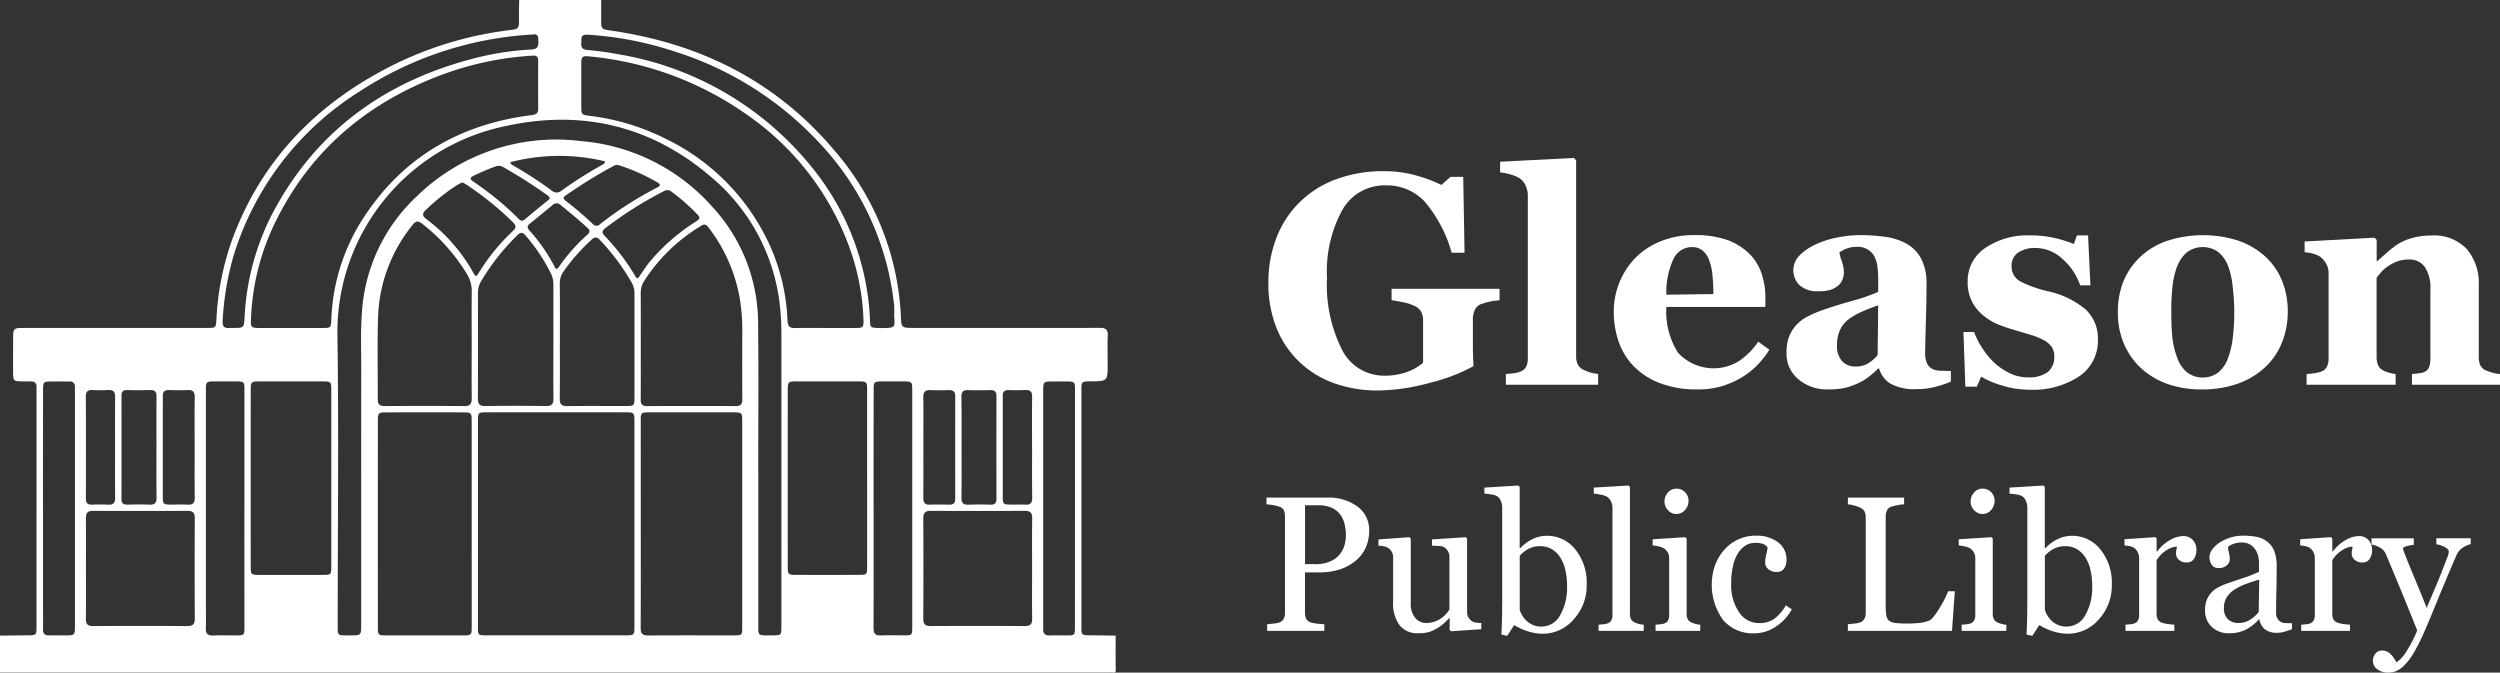 <svg xmlns="http://www.w3.org/2000/svg" width="286.429" height="77.059" viewBox="0 0 286.429 77.059"><rect x="0" y="0" width="286.429" height="77.059" fill="#333333" stroke="none"/><g id="logo" transform="translate(-121 -58)"><g id="Group_1" data-name="Group 1" transform="translate(-254.55 -301.023)"><path id="Path_1" data-name="Path 1" d="M435.036 359.023h9.393v2.313c0 1.009.046 1.039 1.046 1.182 10.351 1.474 19.148 5.881 25.884 13.99a31.218 31.218 0 017.418 18.978c.044 1.005.142 1.106 1.173 1.106h13.95c2.563 0 5.126.013 7.688-.007.631 0 .9.2.877.864-.041 1.087-.01 2.177-.01 3.265 0 1.989 0 1.989-1.971 2-1 .006-1.035.034-1.035 1.033v27.147c0 .876.042.907.932.916q1.5.015 2.992.035c0 1.293-.012 2.587.009 3.879 0 .293-.056.4-.35.343a1.378 1.378 0 00-.272 0H375.55v-4.22c1.043-.012 2.086-.027 3.129-.034s1.055 0 1.055-1.063V403.8c0-.136-.008-.273 0-.408.024-.454-.182-.677-.642-.669-.363.006-.726 0-1.089-.006-.861-.013-.944-.085-.95-.928-.009-1.27 0-2.541 0-3.811 0-1.381 0-1.382 1.383-1.382h20.827c.986 0 1.024 0 1.081-.944a31.753 31.753 0 011.715-8.92c3.432-9.526 10.037-16.129 19.02-20.5a41.4 41.4 0 0113.214-3.8c.553-.067.733-.292.721-.825-.025-.856.01-1.718.022-2.584zm-4.721 59.969V430.9c0 .885.03.915.924.916h16.055c.881 0 .943-.056.943-.914v-23.677c0-.9-.064-.964-.976-.964q-7.995-.006-15.987 0c-.92 0-.959.044-.96.963v11.772zm32.109-5.914h.008V430.3c0 1.688-.142 1.512 1.553 1.518 1.087 0 1.09 0 1.09-1.091v-33.555c0-.771-.027-1.538-.094-2.309a22.418 22.418 0 00-8.133-15.711c-6.893-5.828-14.884-7.62-23.633-5.628a24.11 24.11 0 00-19.009 23.754c.165 11.022.035 22.049.036 33.074 0 1.6-.134 1.463 1.468 1.466 1.218 0 1.22 0 1.22-1.252q0-14.769.006-29.535c0-2.085-.077-4.171.082-6.257a19.905 19.905 0 016.3-13.273 22.842 22.842 0 0118.788-6.314 22.55 22.55 0 0114.992 7.46 19.725 19.725 0 015.311 13.421c.058 5.671.015 11.342.015 17.014zM408.871 396.6h3.675c.889 0 .921-.043.964-.9a22.872 22.872 0 013.221-10.985c4.516-7.389 11.189-11.433 19.721-12.5.484-.061.764-.185.761-.72q-.014-2.757 0-5.512c0-.47-.18-.614-.666-.583a35.675 35.675 0 00-9.769 1.971c-8.7 3.1-15.414 8.529-19.576 16.884a27.606 27.606 0 00-2.9 11.383c-.034.9.041.957.962.961l3.607.001zm61.282 0h3.4c.877 0 .954-.069.928-.926a27.05 27.05 0 00-1.854-8.949 31.559 31.559 0 00-11.349-14.455 37.408 37.408 0 00-18.214-6.785c-.8-.085-.913.031-.916.832v4.764c0 1.078 0 1.1 1.046 1.226a26.392 26.392 0 018.678 2.642 25.1 25.1 0 0111.762 11.933 23.2 23.2 0 012.146 8.937c.026.585.259.8.83.79 1.184-.029 2.363-.009 3.543-.009zm-21.189 22.392c0 3.993.012 7.985-.012 11.977 0 .657.216.867.867.863 3.289-.024 6.578-.009 9.868-.012.876 0 .9-.031.9-.938V407.2c0-.871-.058-.932-.924-.933q-4.866-.006-9.732 0c-.928 0-.97.044-.971.953l.004 11.769zm-19.373.087v-11.9c0-.826-.081-.908-.892-.909q-4.49-.009-8.977 0c-.8 0-.88.089-.88.922q-.006 11.868 0 23.735c0 .834.065.893.893.895h8.841c.99 0 1.018-.028 1.018-1.044q0-5.856-.003-11.702zm19.373-20.513c0 2.085.01 4.171-.007 6.256 0 .522.186.728.716.726q5.1-.021 10.2 0c.591 0 .727-.267.724-.791q-.021-3.843 0-7.684a22.577 22.577 0 00-.28-3.79 18.506 18.506 0 00-3.594-8.2c-.211-.28-.425-.458-.792-.218a19.934 19.934 0 00-6.59 6.366 2.62 2.62 0 00-.383 1.417c.016 1.978.006 3.946.007 5.918zm-35.458 15.304v-10.2c0-.882-.06-.946-.913-.948q-3.705-.009-7.411 0c-.822 0-.9.082-.906.9q-.006 10.2 0 20.4c0 .8.081.868.922.869q3.67.006 7.343 0c.932 0 .965-.033.966-.955l-.001-10.066zm61.392.006v-10.2c0-.887-.059-.952-.907-.953q-3.639-.009-7.275 0c-.821 0-.912.087-.913.892q-.006 10.2 0 20.4c0 .8.078.872.918.874q3.6.006 7.207 0c.936 0 .97-.032.971-.949q.006-5.034.001-10.064zM429.592 398.4c0-2-.017-3.991.009-5.985a3.731 3.731 0 00-.521-1.936 21.049 21.049 0 00-5.157-5.818c-.466-.383-.739-.328-1.1.133a17.6 17.6 0 00-3.944 10.238c-.122 3.238-.031 6.483-.053 9.725 0 .588.223.794.808.79 3.038-.019 6.076-.025 9.114 0 .683.006.853-.277.847-.894-.017-2.082-.004-4.168-.003-6.253zm64.208 25.811c0-1.927-.02-3.854.011-5.78.01-.646-.207-.884-.86-.88q-5.373.03-10.744 0c-.641 0-.879.219-.875.872q.03 5.745 0 11.492c0 .616.211.839.831.836q5.406-.029 10.812 0c.613 0 .843-.2.833-.828-.028-1.9-.008-3.808-.008-5.712zm-108.4-.049c0 1.9.02 3.809-.011 5.712-.011.641.187.884.851.879q5.371-.036 10.745 0c.635 0 .887-.191.884-.855q-.033-5.747 0-11.493c0-.606-.2-.855-.824-.852q-5.406.024-10.813 0c-.607 0-.849.2-.84.829.026 1.925.008 3.852.008 5.779zm53.554-26.072v-6.461a2.828 2.828 0 00-.273-1.247 20.632 20.632 0 00-2.937-4.4c-.308-.366-.57-.358-.9-.028a25.543 25.543 0 00-4.193 5.327 2.534 2.534 0 00-.342 1.294c.009 4.035.016 8.07-.007 12.1 0 .648.2.877.857.868q3.468-.047 6.937 0c.657.009.872-.214.863-.865-.023-2.2-.005-4.4-.005-6.594zm.739-.068c0 2.222.018 4.445-.011 6.667-.008.652.217.872.869.863 2.267-.03 4.535-.009 6.8-.013.828 0 .889-.058.89-.9q.006-5.988 0-11.974a2.489 2.489 0 00-.3-1.236 25.536 25.536 0 00-3.645-4.9c-.323-.354-.6-.4-.968-.046a22.051 22.051 0 00-3.229 3.668 2.284 2.284 0 00-.413 1.335c.021 2.18.013 4.357.012 6.537zm-36.138 19.262v-13.543c0-.994-.023-1.015-1.043-1.019h-2.314c-1.039 0-1.057.02-1.057 1.075v24.3c0 .953.029 1.907-.009 2.858-.026.64.182.911.851.878.883-.043 1.769-.007 2.654-.011s.917-.031.917-.923q-.004-6.81-.005-13.615zm72.088-.067c0 4.578.009 9.157-.011 13.735 0 .639.185.909.853.876.859-.043 1.722-.008 2.583-.01.987 0 1-.007 1-.981v-27.063c0-1.019-.028-1.047-1.01-1.051q-1.224-.006-2.448 0c-.918.005-.962.047-.962.962q-.015 6.765-.011 13.532zm2.356-22.058a10.382 10.382 0 000-1.087 31.94 31.94 0 00-8.593-18.7 38.326 38.326 0 00-16.437-10.409A39.7 39.7 0 00442.913 363c-.439-.027-.789.052-.756.6.029.479-.212 1.063.649 1.143 1.262.117 2.525.286 3.769.528a36.053 36.053 0 0122.031 12.964 29.756 29.756 0 016.6 16.972c.091 1.34-.222 1.407 1.438 1.4 1.462-.017 1.462-.007 1.349-1.448zm-75.74 1.436c1.269 0 1.239 0 1.318-1.3a28.875 28.875 0 013.31-12.046c5.03-9.388 12.97-15 23.172-17.588a32.906 32.906 0 016.311-.964c.772-.043.895-.274.856-1.206-.028-.686-.475-.524-.865-.5a40.224 40.224 0 00-19.549 6.47 33.955 33.955 0 00-14.5 18.857 33.166 33.166 0 00-1.257 7.5c-.037.547.156.822.726.784a4.772 4.772 0 01.472-.002zm-21.78 20.694v10.956c0 .953.016 1.906 0 2.858-.011.528.209.739.731.719.589-.023 1.179 0 1.769 0 1.154 0 1.157 0 1.157-1.18V403.9c0-.181-.007-.363-.006-.544a.55.55 0 00-.466-.623.53.53 0 00-.164 0c-.658 0-1.315-.007-1.973-.005-1.009 0-1.043.035-1.044 1.025q-.012 6.77-.01 13.536zm118.234 0v-13.607c0-.909-.046-.949-.97-.955h-1.5c-1.165 0-1.172.007-1.173 1.18v26.737c0 .113.01.228 0 .34-.053.6.184.883.819.846s1.27 0 1.9-.008c.884 0 .915-.032.916-.926q.006-6.809.007-13.611zm-70.183-37.366a4.194 4.194 0 00-.457.21 22.559 22.559 0 00-3.781 2.992c-.381.366-.36.63.078.976a19.7 19.7 0 015.461 6.259c.22.421.355.286.535-.015a23.267 23.267 0 013.984-4.892c.375-.358.325-.611-.019-.953a36.034 36.034 0 00-5.276-4.282c-.166-.118-.349-.195-.525-.295zm20.112 10.984c.064-.09.142-.2.218-.3.352-.5.678-1.02 1.058-1.5a22.557 22.557 0 015.34-4.685c.323-.214.634-.384.212-.814a22.958 22.958 0 00-3.011-2.639.7.7 0 00-.814-.06 44.148 44.148 0 00-6.769 4.275c-.343.266-.407.484-.086.82a25.1 25.1 0 013.534 4.637c.065.107.107.254.318.264zm-55.166 19.364c0-1.925-.011-3.85.007-5.774 0-.527-.133-.807-.723-.786a46.79 46.79 0 01-2.649 0c-.468-.008-.643.2-.642.656q.009 5.91 0 11.821c0 .461.19.656.651.648.86-.015 1.722-.028 2.581.005.6.023.791-.218.784-.8-.024-1.918-.009-3.841-.009-5.77zm92.241.007c0 1.906.017 3.812-.01 5.717-.008.6.151.884.8.852a32.034 32.034 0 012.518 0c.49.011.694-.179.692-.679q-.015-5.887 0-11.774c0-.5-.208-.686-.7-.675-.839.019-1.68.03-2.518 0-.584-.023-.808.183-.8.783.035 1.921.018 3.848.018 5.776zm-87.866.027c0-1.924-.017-3.849.01-5.773.009-.624-.218-.855-.836-.821-.7.038-1.4.027-2.1 0-.531-.018-.743.215-.723.729.015.384 0 .77 0 1.155v10.257c0 .947.04.98 1.006.984.611 0 1.224-.03 1.833.008.632.04.83-.227.822-.835-.028-1.9-.012-3.8-.012-5.705zm83.491-.07c0 1.947.01 3.894-.007 5.841 0 .543.178.791.748.768.746-.03 1.494-.017 2.241 0 .453.008.667-.185.667-.644q-.006-5.91 0-11.818c0-.5-.245-.673-.719-.661-.7.018-1.4.033-2.1 0-.615-.033-.847.193-.838.819.025 1.89.007 3.792.008 5.694zm-95.947.041c0 1.949.01 3.9-.007 5.846 0 .525.188.744.718.721a19.702 19.702 0 011.835 0c.587.032.807-.2.8-.787-.023-1.858-.007-3.716-.008-5.574 0-1.994-.014-3.988.008-5.982.006-.587-.2-.825-.8-.791a15.32 15.32 0 01-1.767 0c-.59-.034-.8.195-.793.787.025 1.927.013 3.854.013 5.78zm108.4 0c0-1.927-.016-3.854.01-5.78.008-.6-.208-.818-.8-.786-.633.034-1.269.019-1.9.006-.454-.009-.678.185-.667.645.006.272 0 .544 0 .816v10.609c0 1.039.014 1.048 1.076 1.05.5 0 1-.025 1.5.006.585.037.8-.189.8-.785-.032-1.926-.015-3.853-.015-5.78zM446.21 377.9a2.59 2.59 0 00-.366.136 57.319 57.319 0 00-5.494 3.389c-.34.235-.249.4.024.616a39.091 39.091 0 013.1 2.651.541.541 0 00.761.075.681.681 0 00.067-.065 40.847 40.847 0 016.514-4.179c.436-.226.433-.391.019-.623a22.262 22.262 0 00-4.273-1.913c-.106-.032-.217-.053-.349-.086zm-6.84 11.936a1.922 1.922 0 00.208-.225 20.542 20.542 0 013.282-3.71c.312-.284.3-.493-.008-.776-.982-.911-2.019-1.754-3.054-2.6a.648.648 0 00-.916-.036.407.407 0 00-.041.042q-1.279 1.066-2.58 2.108c-.319.255-.341.471-.058.782a20.046 20.046 0 012.871 4.119c.063.112.1.258.3.3zm-.842-8.206c-.091-.08-.2-.192-.324-.282a57.117 57.117 0 00-4.982-3.17 1 1 0 00-.907-.082 26.914 26.914 0 00-2.5 1.061c-.4.2-.471.381-.06.653a35.624 35.624 0 015.238 4.3.439.439 0 00.695.039c.846-.717 1.711-1.411 2.568-2.115.125-.092.281-.164.276-.407zm-4.508-4.03c.061.3.257.343.4.429a45.248 45.248 0 014.333 2.817.831.831 0 001.147.007 47.334 47.334 0 014.594-2.915c.145-.083.351-.124.36-.435a22.287 22.287 0 00-10.83.1z" fill="#fff"/></g><g id="Gleason_Public_Library" data-name="Gleason Public Library" transform="translate(-254.55 -295.385)" style="isolation:isolate" fill="#fff"><g id="Group_80" data-name="Group 80" transform="translate(520.872 371.486)" style="isolation:isolate"><path id="Path_16" data-name="Path 16" d="M547.384 387.985q-.519.052-.923.117a6.992 6.992 0 00-1.006.269 1.36 1.36 0 00-.907.722 2.635 2.635 0 00-.219 1.057v2.769q0 .839.018 1.35c.011.342.027.764.05 1.268a20.381 20.381 0 01-4.959 1.9 23.2 23.2 0 01-6.034.889 14.641 14.641 0 01-4.85-.789 11.262 11.262 0 01-3.977-2.368 10.95 10.95 0 01-2.694-3.879 13.516 13.516 0 01-.982-5.307 14.059 14.059 0 01.924-5.156 11.48 11.48 0 012.669-4.081 11.66 11.66 0 014.169-2.62 15.394 15.394 0 015.446-.924 13.43 13.43 0 013.76.5 16.824 16.824 0 012.854 1.074l1.04-.923h1.46l.151 8.693H541.9a15.58 15.58 0 00-3.055-5.819 5.9 5.9 0 00-4.5-1.9 5.544 5.544 0 00-4.977 2.822 14.7 14.7 0 00-1.753 7.776 16.5 16.5 0 001.719 8.23 5.37 5.37 0 004.875 2.973 7.233 7.233 0 002.627-.445 5.609 5.609 0 001.787-1.032v-4.833a2.147 2.147 0 00-.219-1.015 1.786 1.786 0 00-.872-.714 5.633 5.633 0 00-1.259-.385q-.756-.152-1.258-.219v-1.309h12.368z" transform="translate(-520.901 -371.689)"/><path id="Path_17" data-name="Path 17" d="M562.256 397.466h-10.573v-1.226q.439-.032.852-.084a3.3 3.3 0 00.735-.167 1.274 1.274 0 00.735-.579 2.188 2.188 0 00.195-1v-18.6a2.709 2.709 0 00-.261-1.183 1.978 1.978 0 00-.7-.831 4.039 4.039 0 00-1.015-.419 5.565 5.565 0 00-1.2-.236v-1.225l8.459-.436.252.269v22.438a2.026 2.026 0 00.219 1.007 1.467 1.467 0 00.71.6 6.83 6.83 0 00.709.269 4.3 4.3 0 00.879.167z" transform="translate(-524.477 -371.486)"/><path id="Path_18" data-name="Path 18" d="M583.627 394.646a10.252 10.252 0 01-1.417 1.8 8.616 8.616 0 01-1.889 1.451 10.307 10.307 0 01-2.274.966 9.7 9.7 0 01-2.644.327 11.75 11.75 0 01-4.287-.705 8.412 8.412 0 01-2.979-1.9 7.586 7.586 0 01-1.754-2.811 10.371 10.371 0 01-.579-3.516 8.836 8.836 0 012.416-6.075 8.567 8.567 0 012.878-1.931 9.863 9.863 0 013.885-.739 11.056 11.056 0 013.86.572 6.828 6.828 0 012.5 1.577 5.738 5.738 0 011.394 2.258 8.514 8.514 0 01.436 2.727v1.092H571.83a8.733 8.733 0 001.325 5.236 5.528 5.528 0 007.049.932 8.111 8.111 0 002.148-2.191zm-6.41-6.377q0-1.007-.1-2.065a6.893 6.893 0 00-.353-1.729 2.659 2.659 0 00-.781-1.191 1.92 1.92 0 00-1.25-.4 2.326 2.326 0 00-2.064 1.31 8.887 8.887 0 00-.839 4.146z" transform="translate(-526.232 -372.677)"/><path id="Path_19" data-name="Path 19" d="M607.087 398.3a12.429 12.429 0 01-1.742.588 8.177 8.177 0 01-2.127.269 5.821 5.821 0 01-3.031-.612 3.071 3.071 0 01-1.324-1.753h-.1a11.223 11.223 0 01-1.1.972 6.266 6.266 0 01-1.134.688 8.527 8.527 0 01-1.522.554 8.8 8.8 0 01-2.041.184 5.023 5.023 0 01-3.33-1.151 3.778 3.778 0 01-1.377-3.05 5.054 5.054 0 01.3-1.858 4.225 4.225 0 01.857-1.353 4.49 4.49 0 011.169-.892 13.158 13.158 0 011.454-.655q1.512-.555 3.631-1.151a20.643 20.643 0 003.093-1.067v-1.612c0-.279-.023-.649-.067-1.107a3.6 3.6 0 00-.286-1.159 2.105 2.105 0 00-2.064-1.275 3.189 3.189 0 00-1.235.21 4.062 4.062 0 00-.8.429 6.491 6.491 0 00.286 1.023 4.091 4.091 0 01.236 1.326 2.236 2.236 0 01-.152.712 1.593 1.593 0 01-.438.68 2.865 2.865 0 01-.867.519 4.34 4.34 0 01-1.473.185 3.012 3.012 0 01-2.137-.679 2.4 2.4 0 01.023-3.457 6.113 6.113 0 011.821-1.233 10.462 10.462 0 012.433-.781 13.027 13.027 0 012.551-.278 21.322 21.322 0 012.987.194 7.044 7.044 0 012.451.8 4.259 4.259 0 011.653 1.7 6.051 6.051 0 01.612 2.913q0 1.9-.076 4.5t-.076 3.424a2.619 2.619 0 00.227 1.192 1.44 1.44 0 00.7.654 2.466 2.466 0 00.9.159q.612.025 1.117.026zm-8.324-8.742q-.944.32-1.87.732a7.451 7.451 0 00-1.516.866 3.26 3.26 0 00-.976 1.2 3.914 3.914 0 00-.354 1.724 2.586 2.586 0 00.6 1.9 2.02 2.02 0 001.474.589 2.8 2.8 0 001.524-.379 4.352 4.352 0 001.053-.934z" transform="translate(-528.897 -372.677)"/><path id="Path_20" data-name="Path 20" d="M618.88 399.232a10.713 10.713 0 01-3.181-.479 10.41 10.41 0 01-2.409-1.014l-.5 1.141h-1.309l-.218-6.261h1.224a8.3 8.3 0 00.84 1.7 9.357 9.357 0 001.342 1.7 7.582 7.582 0 001.8 1.275 4.7 4.7 0 002.174.521 3.616 3.616 0 002.274-.6 2.211 2.211 0 00.747-1.837 1.773 1.773 0 00-.335-1.109 2.88 2.88 0 00-.924-.754 8.541 8.541 0 00-1.435-.571q-.781-.234-1.922-.57a18.455 18.455 0 01-1.956-.68 6.682 6.682 0 01-1.686-1.081 4.746 4.746 0 01-1.662-3.776 4.532 4.532 0 011.989-3.827 8.594 8.594 0 015.211-1.459 12 12 0 012.811.309 14.106 14.106 0 012.157.68l.352-.99h1.275l.269 5.722h-1.176a6.926 6.926 0 00-2.014-3.012 4.546 4.546 0 00-3.07-1.268 3.4 3.4 0 00-2.031.538 1.745 1.745 0 00-.738 1.494 1.938 1.938 0 001.081 1.846 14.425 14.425 0 003.025 1.073 9.866 9.866 0 014.389 2.106 4.508 4.508 0 011.391 3.4 4.9 4.9 0 01-2.157 4.262 9.611 9.611 0 01-5.628 1.521z" transform="translate(-531.628 -372.682)"/><path id="Path_21" data-name="Path 21" d="M648.248 383.989a7.688 7.688 0 011.9 2.769 9.192 9.192 0 01.655 3.491 9.569 9.569 0 01-.647 3.516 7.7 7.7 0 01-1.888 2.828 9.046 9.046 0 01-3.164 1.93 12.218 12.218 0 01-4.2.671 11.6 11.6 0 01-3.768-.587 8.841 8.841 0 01-3.046-1.763 7.987 7.987 0 01-2.014-2.777 8.975 8.975 0 01-.739-3.7 9.356 9.356 0 01.645-3.583 8.057 8.057 0 011.94-2.795 8.551 8.551 0 013.062-1.821 13.339 13.339 0 018.207 0 8.972 8.972 0 013.057 1.821zm-4.3 11.63a9.711 9.711 0 00.546-2.282 24.336 24.336 0 00.176-3.121 24.628 24.628 0 00-.168-2.685 9.918 9.918 0 00-.5-2.384 3.981 3.981 0 00-1.117-1.661 3.046 3.046 0 00-3.708.05 4.266 4.266 0 00-1.1 1.695 9.314 9.314 0 00-.487 2.24 25.7 25.7 0 00-.135 2.678q0 1.828.118 3.028a9.5 9.5 0 00.57 2.409 3.817 3.817 0 001.108 1.644 3.008 3.008 0 003.558.042 3.721 3.721 0 001.143-1.653z" transform="translate(-534.01 -372.677)"/><path id="Path_22" data-name="Path 22" d="M678 398.662h-10.087v-1.226q.32-.032.772-.084a2.117 2.117 0 00.688-.167 1.071 1.071 0 00.5-.537 2.766 2.766 0 00.152-1.041v-7.854a4.354 4.354 0 00-.632-2.576 2.155 2.155 0 00-1.859-.864 3.808 3.808 0 00-1.254.2 4.649 4.649 0 00-1.136.587 3.845 3.845 0 00-.783.688c-.2.234-.361.441-.5.62v9.012a2.511 2.511 0 00.168.982 1.172 1.172 0 00.554.6 3.28 3.28 0 00.672.269 5.081 5.081 0 00.788.167v1.226h-10.2v-1.226q.419-.032.848-.092a4.1 4.1 0 00.73-.16 1.234 1.234 0 00.739-.57 2.182 2.182 0 00.2-1.007v-9.769a2.153 2.153 0 00-.268-1.024 2.4 2.4 0 00-.7-.822 2.809 2.809 0 00-.763-.336 5.576 5.576 0 00-1.016-.185v-1.224l8.006-.436.251.251v2.436h.068q.469-.42 1.141-1.007a11.014 11.014 0 011.242-.957 6.024 6.024 0 011.628-.687 7.848 7.848 0 012.149-.285 5.18 5.18 0 014.1 1.551 6.007 6.007 0 011.369 4.12v8.224a2.225 2.225 0 00.184.99 1.3 1.3 0 00.688.587 5.618 5.618 0 00.663.236 4.764 4.764 0 00.9.167z" transform="translate(-536.893 -372.682)"/></g><g id="Group_81" data-name="Group 81" transform="translate(520.66 409.013)" style="isolation:isolate"><path id="Path_23" data-name="Path 23" d="M532.418 419.409a4.588 4.588 0 01-.468 2.113 4.2 4.2 0 01-1.3 1.522 5.6 5.6 0 01-1.8.883 7.545 7.545 0 01-2.076.278h-1.711v4.627a1.648 1.648 0 00.123.661.855.855 0 00.511.436 3.348 3.348 0 00.684.14 8.542 8.542 0 00.9.075v.764h-6.552v-.764q.258-.021.747-.075a2.585 2.585 0 00.683-.14.927.927 0 00.468-.408 1.445 1.445 0 00.145-.689v-11.016a2.011 2.011 0 00-.107-.678.787.787 0 00-.506-.452 4.552 4.552 0 00-.812-.2 9.5 9.5 0 00-.694-.081v-.764h6.971a5.5 5.5 0 013.459 1.028 3.286 3.286 0 011.335 2.74zm-3.27 2.6a2.9 2.9 0 00.484-1.07 4.848 4.848 0 00.118-1 5.593 5.593 0 00-.145-1.248 2.9 2.9 0 00-.5-1.107 2.509 2.509 0 00-.99-.786 3.691 3.691 0 00-1.528-.279h-1.517v6.745h1.1a4.252 4.252 0 001.888-.36 2.77 2.77 0 001.091-.893z" transform="translate(-520.66 -414.255)"/><path id="Path_24" data-name="Path 24" d="M546.991 431.325l-3.464.237-.161-.151v-1.346h-.066a15.21 15.21 0 01-.581.576 4.074 4.074 0 01-.74.554 4.855 4.855 0 01-.934.442 4.258 4.258 0 01-1.279.15 2.582 2.582 0 01-2.142-.918 4.2 4.2 0 01-.736-2.671v-5.073a1.319 1.319 0 00-.146-.65 1.285 1.285 0 00-.915-.644 4.579 4.579 0 00-.617-.081v-.71l3.539-.258.161.151v7.367a2.534 2.534 0 00.516 1.733 1.6 1.6 0 001.237.581 2.862 2.862 0 001.055-.182 3.033 3.033 0 00.775-.43 3.544 3.544 0 00.51-.478 2.722 2.722 0 00.339-.467v-6.007a1.284 1.284 0 00-.15-.628 1.434 1.434 0 00-.419-.468 1.206 1.206 0 00-.576-.155c-.255-.018-.54-.034-.856-.048v-.71l3.862-.258.161.151v8.415a1.215 1.215 0 00.151.623 1.377 1.377 0 00.42.441 1.208 1.208 0 00.462.156 5.5 5.5 0 00.592.048z" transform="translate(-522.387 -414.865)"/><path id="Path_25" data-name="Path 25" d="M560.7 425.408a5.682 5.682 0 01-1.506 4.013 4.634 4.634 0 01-3.5 1.624 5.617 5.617 0 01-1.717-.27 7.267 7.267 0 01-1.585-.72l-.8 1.236-.667-.151q.053-.8.075-1.915t.022-2.164v-10.506a1.739 1.739 0 00-.167-.732 1.168 1.168 0 00-.424-.528 1.7 1.7 0 00-.683-.21c-.32-.047-.576-.077-.77-.092v-.688l3.894-.237.151.162v6.992l.076.022a4.576 4.576 0 011.458-1.065 3.768 3.768 0 011.555-.354 4.117 4.117 0 013.271 1.548 6.031 6.031 0 011.317 4.035zm-2.248.075a7.993 7.993 0 00-.173-1.624 4.648 4.648 0 00-.538-1.442 3.005 3.005 0 00-.957-1.011 2.537 2.537 0 00-1.42-.388 2.8 2.8 0 00-1.318.3 3.6 3.6 0 00-1.017.8v6.175a2.668 2.668 0 00.253.6 2.8 2.8 0 00.511.657 2.741 2.741 0 00.732.488 2.368 2.368 0 001 .189 2.428 2.428 0 002.12-1.269 6.441 6.441 0 00.803-3.476z" transform="translate(-524.022 -414.068)"/><path id="Path_26" data-name="Path 26" d="M568.925 430.722h-5.175v-.71c.166-.014.341-.03.528-.048a2.488 2.488 0 00.462-.08.8.8 0 00.452-.339 1.18 1.18 0 00.151-.63v-12.296a1.623 1.623 0 00-.167-.726 1.42 1.42 0 00-.436-.534 2.239 2.239 0 00-.709-.236 6.684 6.684 0 00-.828-.13v-.688l3.99-.237.151.162v14.555a1.216 1.216 0 00.141.619.894.894 0 00.451.371 2.543 2.543 0 00.468.161 3.492 3.492 0 00.522.075z" transform="translate(-525.71 -414.068)"/><path id="Path_27" data-name="Path 27" d="M576.31 430.77h-5.121v-.71l.511-.043a1.929 1.929 0 00.457-.085.78.78 0 00.447-.338 1.217 1.217 0 00.145-.628v-6.544a1.285 1.285 0 00-.156-.628 1.4 1.4 0 00-.435-.479 2.036 2.036 0 00-.592-.22 4.556 4.556 0 00-.71-.113v-.709l3.745-.237.15.151v8.65a1.226 1.226 0 00.145.624.862.862 0 00.454.366 3.562 3.562 0 00.46.155 2.792 2.792 0 00.5.081zm-1.345-14.922a1.57 1.57 0 01-.4 1.071 1.277 1.277 0 01-1 .458 1.253 1.253 0 01-.952-.437 1.423 1.423 0 01-.4-.994 1.483 1.483 0 01.4-1.033 1.249 1.249 0 01.952-.441 1.325 1.325 0 011.006.414 1.358 1.358 0 01.394.962z" transform="translate(-526.619 -414.116)"/><path id="Path_28" data-name="Path 28" d="M583.44 431.775a4.481 4.481 0 01-3.6-1.527 6.874 6.874 0 01-.952-6.192 5.753 5.753 0 011.016-1.769 4.741 4.741 0 011.593-1.232 4.686 4.686 0 012.087-.468 4.068 4.068 0 012.539.748 2.425 2.425 0 01.979 2.038 1.767 1.767 0 01-.258.953.924.924 0 01-.85.414 1.4 1.4 0 01-.984-.322.961.961 0 01-.351-.719 4.014 4.014 0 01.13-.991 5.517 5.517 0 00.151-.746.948.948 0 00-.574-.444 2.894 2.894 0 00-.821-.113 2.273 2.273 0 00-.981.22 2.53 2.53 0 00-.908.813 4.35 4.35 0 00-.643 1.452 8.458 8.458 0 00-.247 2.185 5.568 5.568 0 00.886 3.265 2.718 2.718 0 002.326 1.263 2.9 2.9 0 001.746-.508 4.962 4.962 0 001.3-1.525l.688.451a5.546 5.546 0 01-1.872 2.011 4.387 4.387 0 01-2.4.743z" transform="translate(-527.53 -414.842)"/><path id="Path_29" data-name="Path 29" d="M608.487 426.368l-.323 4.54h-11.93v-.764c.173-.014.421-.039.748-.075a2.574 2.574 0 00.682-.14.928.928 0 00.469-.408 1.444 1.444 0 00.146-.689V417.9a1.573 1.573 0 00-.124-.645.942.942 0 00-.49-.453 3.673 3.673 0 00-.693-.252 3.929 3.929 0 00-.737-.145v-.764h6.444v.764a5.02 5.02 0 00-.78.107 5.905 5.905 0 00-.694.172.8.8 0 00-.5.442 1.643 1.643 0 00-.136.666v10.253a6.638 6.638 0 00.071 1.1.979.979 0 00.328.607 1.47 1.47 0 00.737.253 12.085 12.085 0 001.372.06q.4 0 .828-.022a7.272 7.272 0 00.818-.085 4.225 4.225 0 00.694-.178 1.1 1.1 0 00.468-.286 9.611 9.611 0 001.027-1.5 10.653 10.653 0 00.812-1.63z" transform="translate(-529.631 -414.255)"/><path id="Path_30" data-name="Path 30" d="M616.105 430.77h-5.121v-.71l.511-.043a1.938 1.938 0 00.457-.085.782.782 0 00.447-.338 1.217 1.217 0 00.145-.628v-6.544a1.285 1.285 0 00-.156-.628 1.4 1.4 0 00-.435-.479 2.034 2.034 0 00-.592-.22 4.553 4.553 0 00-.71-.113v-.709l3.744-.237.151.151v8.65a1.226 1.226 0 00.145.624.862.862 0 00.454.366 3.565 3.565 0 00.46.155 2.779 2.779 0 00.5.081zm-1.346-14.922a1.566 1.566 0 01-.4 1.071 1.274 1.274 0 01-.995.458 1.257 1.257 0 01-.953-.437 1.427 1.427 0 01-.4-.994 1.486 1.486 0 01.4-1.033 1.252 1.252 0 01.953-.441 1.326 1.326 0 011.006.414 1.357 1.357 0 01.389.962z" transform="translate(-531.343 -414.116)"/><path id="Path_31" data-name="Path 31" d="M628.97 425.408a5.678 5.678 0 01-1.506 4.013 4.637 4.637 0 01-3.5 1.624 5.608 5.608 0 01-1.716-.27 7.279 7.279 0 01-1.587-.72l-.8 1.236-.667-.151q.054-.8.076-1.915t.021-2.164v-10.506a1.752 1.752 0 00-.167-.732 1.165 1.165 0 00-.426-.528 1.7 1.7 0 00-.682-.21 11.715 11.715 0 00-.769-.092v-.688l3.894-.237.151.162v6.992l.075.022a4.588 4.588 0 011.458-1.065 3.771 3.771 0 011.555-.354 4.118 4.118 0 013.271 1.548 6.027 6.027 0 011.319 4.035zm-2.248.075a7.982 7.982 0 00-.172-1.624 4.645 4.645 0 00-.539-1.442 3.007 3.007 0 00-.958-1.011 2.532 2.532 0 00-1.42-.388 2.8 2.8 0 00-1.317.3 3.6 3.6 0 00-1.016.8v6.175a2.627 2.627 0 00.253.6 2.753 2.753 0 00.51.657 2.722 2.722 0 00.732.488 2.379 2.379 0 001 .189 2.427 2.427 0 002.119-1.269 6.442 6.442 0 00.808-3.476z" transform="translate(-532.127 -414.068)"/><path id="Path_32" data-name="Path 32" d="M640.437 422.26a1.784 1.784 0 01-.27.974.911.911 0 01-.828.425 1.259 1.259 0 01-.92-.312.95.95 0 01-.318-.688 2.3 2.3 0 01.038-.431c.026-.129.048-.258.07-.387a2.375 2.375 0 00-1.184.409 3.5 3.5 0 00-1.151 1.162v6.175a1.167 1.167 0 00.145.613.884.884 0 00.458.355 2.9 2.9 0 00.694.161c.283.035.528.061.737.075v.71h-5.594v-.71l.511-.043a1.952 1.952 0 00.458-.085.782.782 0 00.447-.338 1.217 1.217 0 00.145-.628v-6.544a1.486 1.486 0 00-.157-.655 1.3 1.3 0 00-.435-.516 1.454 1.454 0 00-.484-.188 4.389 4.389 0 00-.6-.081V421l3.529-.237.151.151v1.5h.054a4.828 4.828 0 011.484-1.324 3.147 3.147 0 011.5-.451 1.461 1.461 0 011.1.442 1.63 1.63 0 01.42 1.179z" transform="translate(-533.901 -414.848)"/><path id="Path_33" data-name="Path 33" d="M652.632 431.3c-.338.123-.634.22-.887.3a3.073 3.073 0 01-.867.113 2.111 2.111 0 01-1.339-.392 1.817 1.817 0 01-.641-1.147h-.064a5.275 5.275 0 01-1.5 1.184 4.225 4.225 0 01-1.931.408 2.73 2.73 0 01-1.964-.732 2.518 2.518 0 01-.769-1.913 3.259 3.259 0 01.172-1.1 2.621 2.621 0 01.516-.871 2.573 2.573 0 01.71-.575 6.191 6.191 0 01.828-.4q.484-.182 1.964-.678a14.6 14.6 0 001.994-.775v-1.065a4.593 4.593 0 00-.058-.539 2.25 2.25 0 00-.253-.752 2.163 2.163 0 00-.607-.7 1.829 1.829 0 00-1.114-.294 2.5 2.5 0 00-.92.166 1.688 1.688 0 00-.6.35 2.95 2.95 0 00.1.634 3.271 3.271 0 01.1.775.922.922 0 01-.339.688 1.333 1.333 0 01-.942.313.878.878 0 01-.79-.383 1.51 1.51 0 01.1-1.8 3.561 3.561 0 01.91-.807 4.933 4.933 0 011.173-.51 4.581 4.581 0 011.344-.21 8.78 8.78 0 011.577.124 2.88 2.88 0 011.221.532 2.482 2.482 0 01.834 1.081 4.6 4.6 0 01.285 1.759q0 1.537-.032 2.726t-.033 2.6a1.325 1.325 0 00.145.667 1.192 1.192 0 00.447.419 1.11 1.11 0 00.511.107c.233.008.471.011.716.011zm-3.755-5.68q-.915.27-1.6.528a6.513 6.513 0 00-1.281.647 2.9 2.9 0 00-.849.868 2.2 2.2 0 00-.313 1.191 1.689 1.689 0 00.468 1.316 1.718 1.718 0 001.189.419 2.44 2.44 0 001.345-.371 3.943 3.943 0 00.979-.879z" transform="translate(-535.144 -414.842)"/><path id="Path_34" data-name="Path 34" d="M663.276 422.26a1.782 1.782 0 01-.269.974.914.914 0 01-.828.425 1.255 1.255 0 01-.919-.312.946.946 0 01-.318-.688 2.223 2.223 0 01.038-.431c.026-.129.048-.258.07-.387a2.374 2.374 0 00-1.183.409 3.5 3.5 0 00-1.152 1.162v6.175a1.165 1.165 0 00.145.613.878.878 0 00.457.355 2.889 2.889 0 00.695.161c.283.035.528.061.737.075v.71h-5.594v-.71l.511-.043a1.95 1.95 0 00.457-.085.778.778 0 00.446-.338 1.208 1.208 0 00.145-.628v-6.544a1.484 1.484 0 00-.155-.655 1.32 1.32 0 00-.435-.516 1.456 1.456 0 00-.485-.188 4.388 4.388 0 00-.6-.081V421l3.529-.237.151.151v1.5h.054a4.811 4.811 0 011.485-1.324 3.144 3.144 0 011.495-.451 1.464 1.464 0 011.1.442 1.629 1.629 0 01.423 1.179z" transform="translate(-536.612 -414.848)"/><path id="Path_35" data-name="Path 35" d="M664.473 435a1.285 1.285 0 01.3-.878.943.943 0 01.738-.338 1.272 1.272 0 01.591.128 1.717 1.717 0 01.441.331 2.744 2.744 0 01.344.437q.184.278.292.46a4.312 4.312 0 001.285-1.514 12.241 12.241 0 001.081-2.148q-1.021-2.547-1.849-4.559t-1.732-4.162a1.55 1.55 0 00-.689-.769 2.857 2.857 0 00-.968-.35v-.709h4.843v.753a3.473 3.473 0 00-.775.135q-.452.123-.452.285a.848.848 0 00.048.215c.033.1.071.2.114.311q.407 1.064 1.244 3.07t1.3 3.208q.484-1.15 1.006-2.38t1.169-2.907c.05-.137.123-.325.216-.564a1.759 1.759 0 00.14-.619c0-.186-.164-.36-.49-.521a2.889 2.889 0 00-.931-.3v-.688h3.939v.667a2.669 2.669 0 00-.85.37 1.945 1.945 0 00-.785.9q-1.281 2.969-2.276 5.411t-1.511 3.594a20.139 20.139 0 01-1.21 2.35 7.12 7.12 0 01-1.046 1.33 3.048 3.048 0 01-.9.608 2.312 2.312 0 01-.834.156 2 2 0 01-1.317-.4 1.171 1.171 0 01-.476-.913z" transform="translate(-537.712 -414.882)"/></g></g></g></svg>